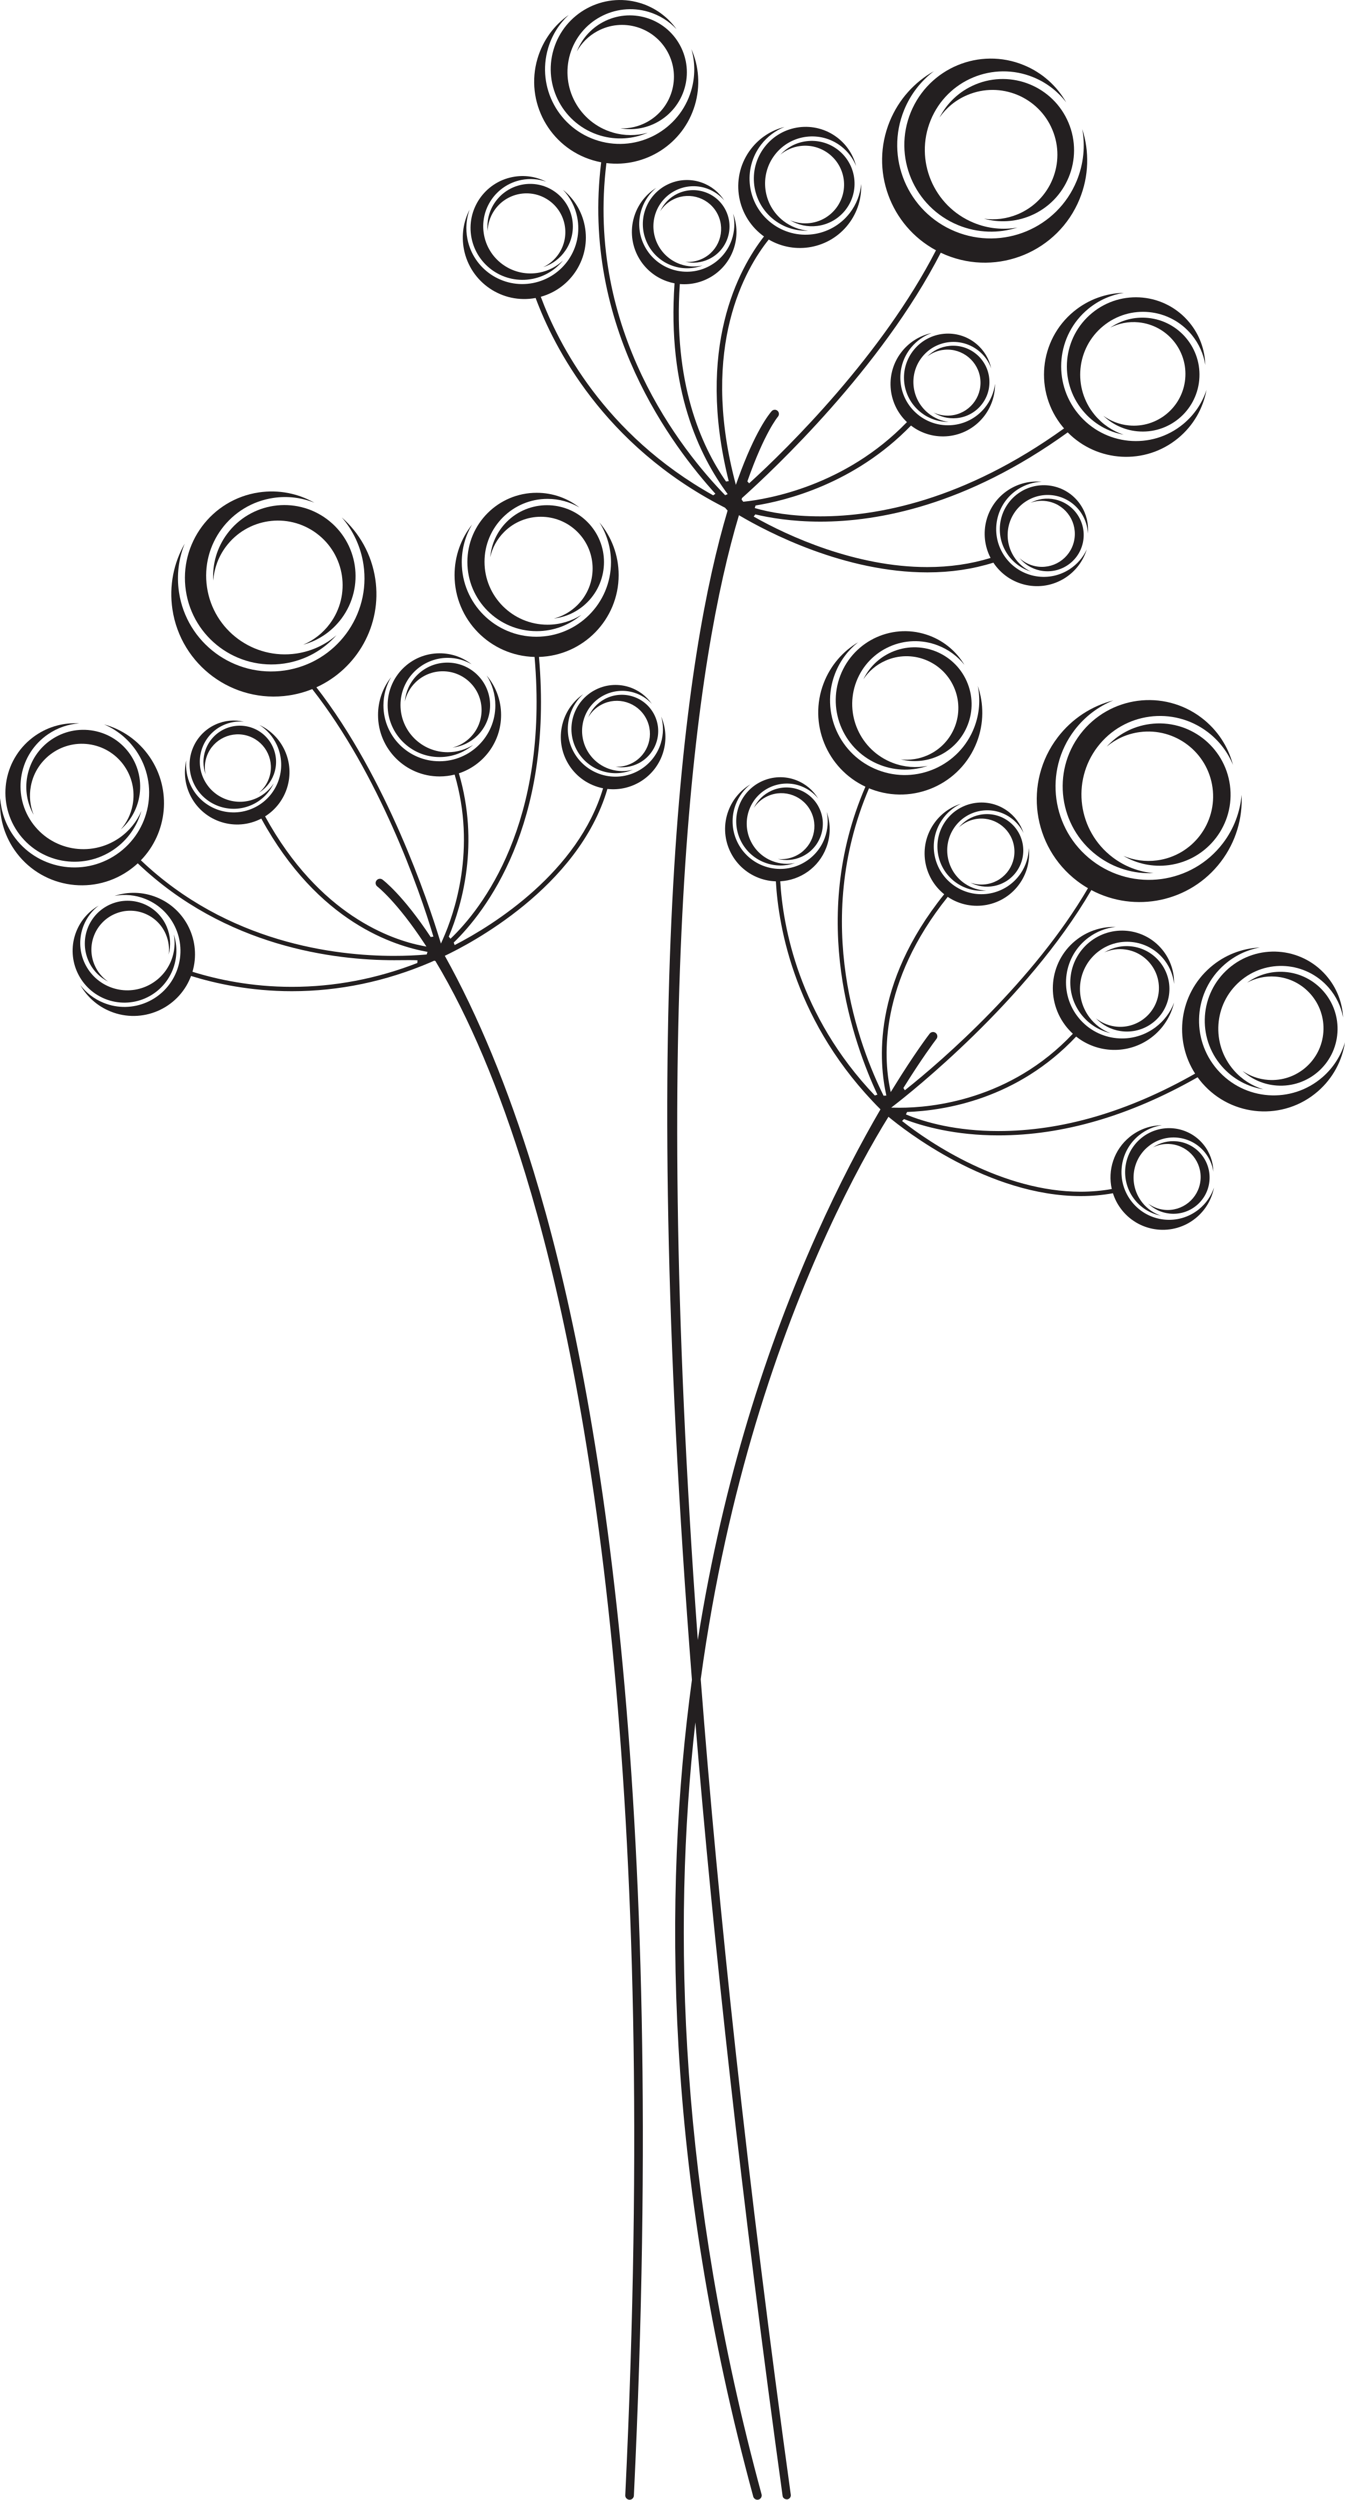 <?xml version="1.0" encoding="utf-8"?>
<!-- Generator: Adobe Illustrator 15.0.0, SVG Export Plug-In . SVG Version: 6.00 Build 0)  -->
<!DOCTYPE svg PUBLIC "-//W3C//DTD SVG 1.1//EN" "http://www.w3.org/Graphics/SVG/1.1/DTD/svg11.dtd">
<svg version="1.1" id="Vrstva_1" xmlns="http://www.w3.org/2000/svg" xmlns:xlink="http://www.w3.org/1999/xlink" x="0px" y="0px"
	 width="704.82px" height="1309.152px" viewBox="450.941 -47.602 704.82 1309.152"
	 enable-background="new 450.941 -47.602 704.82 1309.152" xml:space="preserve">
<g>
	<path fill="#231F20" stroke="#231F20" stroke-width="0.01" d="M594.183,213.166c-22.552,3.363-38.116,24.33-34.76,46.827
		c3.356,22.506,24.359,38.014,46.912,34.651c8.046-1.201,15.204-4.645,20.931-9.596c-6.83,7.727-16.329,13.189-27.339,14.831
		c-24.801,3.699-47.897-13.361-51.588-38.105c-3.689-24.74,13.424-47.797,38.225-51.495c10.456-1.56,20.605,0.569,29.127,5.408
		C609.097,213.031,601.728,212.041,594.183,213.166z"/>
	<path fill="#231F20" stroke="#231F20" stroke-width="0.01" d="M623.811,279.027c11.16-15.027,7.997-36.232-7.062-47.355
		c-15.061-11.123-36.311-7.953-47.471,7.08c-3.983,5.362-6.141,11.513-6.585,17.708c-0.526-8.45,1.815-17.125,7.262-24.466
		c12.272-16.533,35.646-20.019,52.208-7.786c16.56,12.232,20.037,35.546,7.767,52.083c-5.177,6.964-12.32,11.619-20.096,13.75
		C615.215,287.758,620.08,284.055,623.811,279.027z"/>
	<path fill="#231F20" stroke="#231F20" stroke-width="0.01" d="M737.868,213.659c-18.24,0-33.029,14.753-33.029,32.95
		c0,18.202,14.79,32.953,33.029,32.953c6.51,0,12.58-1.881,17.695-5.123c-6.317,5.307-14.477,8.509-23.383,8.509
		c-20.061,0-36.322-16.225-36.322-36.239c0-20.009,16.261-36.235,36.322-36.235c8.457,0,16.236,2.883,22.408,7.717
		C749.686,215.312,743.97,213.659,737.868,213.659z"/>
	<path fill="#231F20" stroke="#231F20" stroke-width="0.01" d="M753.539,269.271c10.603-10.575,10.603-27.727,0-38.305
		c-10.603-10.578-27.792-10.578-38.396,0c-3.784,3.773-6.217,8.385-7.301,13.234c0.582-6.748,3.458-13.334,8.633-18.501
		c11.662-11.633,30.567-11.633,42.227,0c11.662,11.632,11.662,30.489,0,42.126c-4.917,4.902-11.119,7.741-17.523,8.509
		C745.707,275.163,749.993,272.808,753.539,269.271z"/>
	<path fill="#231F20" stroke="#231F20" stroke-width="0.01" d="M942.355,290.386c-17.028-6.535-36.121,1.939-42.643,18.928
		c-6.521,16.994,2.002,36.063,19.032,42.599c6.077,2.331,12.417,2.75,18.354,1.558c-7.801,2.691-16.564,2.756-24.879-0.435
		c-18.729-7.187-28.098-28.16-20.927-46.846c7.169-18.682,28.164-28.002,46.893-20.815c7.896,3.03,14.126,8.508,18.155,15.232
		C952.796,296.162,948.052,292.572,942.355,290.386z"/>
	<path fill="#231F20" stroke="#231F20" stroke-width="0.01" d="M937.061,347.918c13.688-6.074,19.833-22.087,13.724-35.76
		c-6.107-13.675-22.156-19.834-35.846-13.757c-4.885,2.166-8.808,5.599-11.56,9.74c2.962-6.092,8.007-11.212,14.69-14.181
		c15.055-6.682,32.705,0.092,39.422,15.129c6.719,15.038-0.037,32.643-15.092,39.33c-6.347,2.814-13.154,3.241-19.408,1.666
		C927.637,350.612,932.484,349.95,937.061,347.918z"/>
	<path fill="#231F20" stroke="#231F20" stroke-width="0.01" d="M476.085,336.952c-15.049,10.308-18.912,30.838-8.629,45.85
		c10.288,15.018,30.823,18.828,45.872,8.52c5.371-3.679,9.314-8.66,11.704-14.226c-2.212,7.948-7.136,15.2-14.482,20.234
		c-16.551,11.336-39.135,7.142-50.445-9.37c-11.309-16.509-7.062-39.084,9.489-50.42c6.977-4.779,15.024-6.798,22.847-6.298
		C486.768,331.637,481.119,333.503,476.085,336.952z"/>
	<path fill="#231F20" stroke="#231F20" stroke-width="0.01" d="M520.44,373.974c2.771-14.715-6.922-28.866-21.646-31.599
		c-14.726-2.735-28.907,6.979-31.675,21.698c-0.992,5.25-0.391,10.429,1.455,15.044c-3.334-5.897-4.683-12.956-3.333-20.144
		c3.046-16.187,18.643-26.87,34.836-23.863c16.195,3.007,26.852,18.564,23.808,34.755c-1.287,6.821-4.799,12.668-9.647,16.923
		C517.308,383.261,519.514,378.896,520.44,373.974z"/>
	<path fill="#231F20" stroke="#231F20" stroke-width="0.01" d="M1147.208,469.639c-11.971-13.764-32.809-15.241-46.538-3.3
		c-13.735,11.947-15.159,32.785-3.188,46.548c4.271,4.912,9.675,8.258,15.477,9.991c-8.15-1.285-15.92-5.341-21.764-12.061
		c-13.165-15.138-11.596-38.054,3.507-51.188c15.098-13.131,38.012-11.509,51.176,3.628c5.551,6.381,8.481,14.143,8.886,21.971
		C1153.716,479.64,1151.212,474.243,1147.208,469.639z"/>
	<path fill="#231F20" stroke="#231F20" stroke-width="0.01" d="M1115.531,517.957c14.937,1.06,27.879-10.195,28.901-25.138
		c1.022-14.943-10.258-27.912-25.197-28.97c-5.33-0.382-10.404,0.811-14.777,3.176c5.474-3.99,12.332-6.144,19.626-5.628
		c16.433,1.165,28.838,15.43,27.712,31.863c-1.125,16.432-15.354,28.808-31.785,27.644c-6.926-0.493-13.137-3.309-17.922-7.636
		C1105.947,515.914,1110.536,517.602,1115.531,517.957z"/>
	<path fill="#231F20" stroke="#231F20" stroke-width="0.01" d="M1083.878,335.829c-18.133-13.825-44.016-10.368-57.806,7.72
		c-13.797,18.094-10.274,43.965,7.857,57.79c6.471,4.933,13.93,7.663,21.473,8.316c-10.304,0.489-20.84-2.514-29.692-9.263
		c-19.941-15.204-23.809-43.655-8.641-63.551c15.164-19.889,43.627-23.694,63.567-8.49c8.406,6.41,13.956,15.171,16.427,24.653
		C1094.372,346.426,1089.943,340.453,1083.878,335.829z"/>
	<path fill="#231F20" stroke="#231F20" stroke-width="0.01" d="M1057.308,402.983c18.555-2.476,31.553-19.525,29.03-38.075
		c-2.523-18.552-19.609-31.579-38.166-29.1c-6.622,0.882-12.535,3.623-17.288,7.622c5.692-6.269,13.543-10.634,22.604-11.849
		c20.41-2.726,39.201,11.602,41.975,32.004c2.775,20.401-11.516,39.146-31.928,41.875c-8.601,1.145-16.917-0.733-23.866-4.824
		C1045.057,402.905,1051.103,403.813,1057.308,402.983z"/>
	<path fill="#231F20" stroke="#231F20" stroke-width="0.01" d="M790.716-41.409c-17.484-5.192-35.862,4.74-41.043,22.183
		c-5.183,17.45,4.796,35.8,22.281,40.993c6.241,1.854,12.595,1.779,18.422,0.128c-7.567,3.29-16.303,4.035-24.837,1.499
		c-19.231-5.711-30.2-25.894-24.502-45.08c5.697-19.183,25.904-30.106,45.135-24.394c8.107,2.407,14.744,7.386,19.285,13.776
		C801.575-36.459,796.567-39.671,790.716-41.409z"/>
	<path fill="#231F20" stroke="#231F20" stroke-width="0.01" d="M789.906,16.361c13.175-7.117,18.059-23.56,10.906-36.717
		c-7.153-13.16-23.631-18.054-36.806-10.932c-4.704,2.537-8.347,6.266-10.768,10.608c2.479-6.304,7.11-11.8,13.544-15.278
		c14.49-7.832,32.612-2.45,40.479,12.021c7.867,14.47,2.498,32.548-11.993,40.382c-6.108,3.299-12.861,4.255-19.22,3.167
		C780.721,19.78,785.502,18.744,789.906,16.361z"/>
	<path fill="#231F20" stroke="#231F20" stroke-width="0.01" d="M992.49-7.124c-21.094-8.654-45.197,1.392-53.83,22.435
		c-8.635,21.05,1.471,45.125,22.565,53.778c7.528,3.089,15.44,3.793,22.894,2.47c-9.823,3.143-20.779,2.974-31.078-1.251
		c-23.199-9.518-34.309-35.996-24.814-59.142c9.495-23.142,35.998-34.189,59.197-24.672c9.78,4.012,17.409,11.036,22.254,19.554
		C1005.372,0.394,999.548-4.229,992.49-7.124z"/>
	<path fill="#231F20" stroke="#231F20" stroke-width="0.01" d="M984.23,64.622c17.279-7.201,25.416-27.035,18.172-44.297
		c-7.242-17.264-27.121-25.419-44.402-18.215c-6.166,2.566-11.167,6.746-14.723,11.841c3.873-7.529,10.326-13.782,18.762-17.3
		c19.006-7.923,40.868,1.046,48.834,20.032c7.967,18.986-0.979,40.792-19.986,48.718c-8.01,3.333-16.529,3.675-24.301,1.526
		C972.376,67.72,978.452,67.03,984.23,64.622z"/>
	<path fill="#231F20" stroke="#231F20" stroke-width="0.01" d="M1075.415,127.751c-11.598-14.081-32.389-16.117-46.433-4.549
		c-14.051,11.572-16.034,32.365-4.438,46.445c4.139,5.025,9.449,8.514,15.205,10.401c-8.115-1.501-15.772-5.765-21.435-12.639
		c-12.753-15.485-10.567-38.353,4.882-51.075c15.445-12.722,38.306-10.484,51.061,5c5.376,6.528,8.098,14.365,8.289,22.203
		C1081.652,137.923,1079.295,132.46,1075.415,127.751z"/>
	<path fill="#231F20" stroke="#231F20" stroke-width="0.01" d="M1042.451,175.2c14.905,1.461,28.144-9.442,29.567-24.351
		c1.425-14.909-9.504-28.178-24.41-29.637c-5.318-0.524-10.424,0.531-14.857,2.778c5.578-3.842,12.492-5.81,19.77-5.098
		c16.395,1.604,28.414,16.198,26.845,32.595c-1.565,16.396-16.12,28.383-32.517,26.781c-6.907-0.681-13.041-3.663-17.707-8.118
		C1032.925,172.9,1037.468,174.712,1042.451,175.2z"/>
	<path fill="#231F20" stroke="#231F20" stroke-width="0.01" d="M870.773,364.142c-10.867-4.136-23.023,1.301-27.148,12.143
		c-4.129,10.847,1.338,22.987,12.206,27.123c3.879,1.476,7.921,1.732,11.705,0.96c-4.968,1.731-10.556,1.788-15.861-0.231
		c-11.953-4.548-17.963-17.903-13.425-29.827c4.537-11.922,17.905-17.902,29.857-13.353c5.039,1.917,9.021,5.398,11.602,9.679
		C877.439,367.807,874.41,365.525,870.773,364.142z"/>
	<path fill="#231F20" stroke="#231F20" stroke-width="0.01" d="M867.501,400.829c8.715-3.897,12.604-14.116,8.686-22.823
		c-3.92-8.707-14.16-12.604-22.877-8.707c-3.111,1.39-5.605,3.587-7.352,6.231c1.877-3.889,5.084-7.163,9.339-9.066
		c9.586-4.287,20.851,0,25.16,9.575c4.31,9.574,0.034,20.81-9.553,25.099c-4.04,1.805-8.38,2.09-12.368,1.097
		C861.499,402.563,864.587,402.132,867.501,400.829z"/>
	<path fill="#231F20" stroke="#231F20" stroke-width="0.01" d="M980.104,380.363c-9.64-6.504-22.716-3.981-29.204,5.634
		c-6.49,9.62-3.936,22.689,5.704,29.192c3.44,2.322,7.318,3.491,11.179,3.602c-5.232,0.553-10.685-0.665-15.391-3.84
		c-10.602-7.154-13.41-21.526-6.272-32.103c7.135-10.573,21.514-13.349,32.114-6.196c4.469,3.015,7.553,7.313,9.09,12.068
		C985.759,385.45,983.329,382.539,980.104,380.363z"/>
	<path fill="#231F20" stroke="#231F20" stroke-width="0.01" d="M968.555,415.339c9.374-1.809,15.489-10.871,13.659-20.243
		c-1.832-9.371-10.916-15.5-20.291-13.691c-3.345,0.645-6.273,2.215-8.577,4.391c2.714-3.358,6.582-5.814,11.159-6.698
		c10.312-1.989,20.301,4.751,22.314,15.057c2.016,10.305-4.709,20.27-15.021,22.261c-4.347,0.838-8.636,0.126-12.294-1.751
		C962.315,415.66,965.42,415.943,968.555,415.339z"/>
	<path fill="#231F20" stroke="#231F20" stroke-width="0.01" d="M1061.437,455.608c-8.166-10.975-23.666-13.267-34.615-5.12
		c-10.951,8.151-13.203,23.653-5.035,34.628c2.914,3.916,6.764,6.726,11.004,8.353c-6.022-1.426-11.602-4.901-15.59-10.26
		c-8.981-12.069-6.5-29.119,5.541-38.079c12.039-8.96,29.082-6.441,38.065,5.629c3.786,5.089,5.536,11.06,5.391,16.937
		C1065.734,463.459,1064.169,459.28,1061.437,455.608z"/>
	<path fill="#231F20" stroke="#231F20" stroke-width="0.01" d="M1034.995,489.937c11.109,1.644,21.43-6.036,23.046-17.15
		c1.617-11.116-6.079-21.459-17.192-23.103c-3.964-0.587-7.828,0.013-11.232,1.533c4.322-2.671,9.573-3.89,14.998-3.089
		c12.221,1.807,20.686,13.182,18.908,25.406c-1.778,12.225-13.124,20.668-25.348,18.863c-5.15-0.764-9.634-3.225-12.965-6.733
		C1027.943,487.862,1031.279,489.388,1034.995,489.937z"/>
	<path fill="#231F20" stroke="#231F20" stroke-width="0.01" d="M494.79,437.034c-5.116,12.688,0.999,27.113,13.655,32.218
		c12.661,5.105,27.068-1.046,32.185-13.732c1.827-4.529,2.219-9.277,1.401-13.746c1.919,5.883,1.856,12.457-0.641,18.65
		c-5.627,13.956-21.474,20.715-35.395,15.101c-13.918-5.612-20.643-21.474-15.016-35.428c2.372-5.882,6.559-10.485,11.652-13.422
		C499.255,429.278,496.501,432.789,494.79,437.034z"/>
	<path fill="#231F20" stroke="#231F20" stroke-width="0.01" d="M537.866,441.733c-4.38-10.342-16.312-15.153-26.642-10.744
		c-10.333,4.408-15.153,16.366-10.77,26.706c1.563,3.691,4.087,6.677,7.159,8.791c-4.531-2.297-8.307-6.146-10.448-11.195
		c-4.821-11.375,0.481-24.523,11.843-29.372c11.362-4.848,24.48,0.442,29.303,11.816c2.028,4.795,2.264,9.904,1.003,14.576
		C539.768,448.832,539.332,445.19,537.866,441.733z"/>
	<path fill="#231F20" stroke="#231F20" stroke-width="0.01" d="M1082.329,555.935c-7.306-9.047-20.547-10.473-29.571-3.184
		c-9.029,7.292-10.419,20.536-3.112,29.581c2.606,3.229,5.971,5.486,9.627,6.725c-5.162-1.008-10.019-3.772-13.585-8.19
		c-8.035-9.949-6.502-24.511,3.423-32.529c9.924-8.015,24.484-6.448,32.521,3.501c3.388,4.194,5.073,9.207,5.148,14.204
		C1086.243,562.457,1084.774,558.961,1082.329,555.935z"/>
	<path fill="#231F20" stroke="#231F20" stroke-width="0.01" d="M1061.027,585.98c9.492,1.024,17.998-5.846,18.996-15.342
		c1-9.497-5.885-18.02-15.379-19.042c-3.387-0.368-6.648,0.274-9.488,1.68c3.58-2.415,7.999-3.627,12.634-3.13
		c10.44,1.124,18.013,10.501,16.914,20.943c-1.099,10.442-10.45,17.997-20.892,16.873c-4.4-0.475-8.293-2.414-11.24-5.281
		C1054.967,584.458,1057.853,585.641,1061.027,585.98z"/>
	<path fill="#231F20" stroke="#231F20" stroke-width="0.01" d="M891.706,29.003c-10.835-8.354-26.376-6.364-34.708,4.443
		c-8.337,10.813-6.308,26.346,4.527,34.699c3.866,2.981,8.333,4.643,12.856,5.06c-6.184,0.26-12.496-1.576-17.785-5.655
		c-11.915-9.187-14.145-26.27-4.979-38.156c9.163-11.885,26.253-14.076,38.168-4.888c5.022,3.873,8.324,9.146,9.775,14.845
		C897.968,35.396,895.33,31.797,891.706,29.003z"/>
	<path fill="#231F20" stroke="#231F20" stroke-width="0.01" d="M875.546,69.209c11.141-1.425,18.996-11.612,17.543-22.75
		c-1.455-11.14-11.664-19.011-22.807-17.584c-3.977,0.507-7.531,2.133-10.396,4.516c3.436-3.741,8.16-6.335,13.6-7.035
		c12.256-1.569,23.483,7.088,25.081,19.338c1.599,12.25-7.036,23.449-19.292,25.022c-5.164,0.658-10.148-0.495-14.303-2.973
		C868.195,69.122,871.822,69.687,875.546,69.209z"/>
	<path fill="#231F20" stroke="#231F20" stroke-width="0.01" d="M567.887,332.21c-10.555,4.878-15.169,17.37-10.303,27.9
		c4.868,10.535,17.371,15.115,27.926,10.238c3.768-1.742,6.777-4.453,8.871-7.696c-2.237,4.76-6.102,8.796-11.255,11.177
		c-11.61,5.364-25.358,0.323-30.711-11.258c-5.351-11.581-0.28-25.317,11.33-30.683c4.894-2.261,10.167-2.674,15.031-1.527
		C575.168,330.007,571.419,330.578,567.887,332.21z"/>
	<path fill="#231F20" stroke="#231F20" stroke-width="0.01" d="M591.827,360.201c3.309-8.955-1.278-18.881-10.243-22.166
		c-8.965-3.287-18.913,1.311-22.219,10.268c-1.183,3.195-1.356,6.513-0.686,9.611c-1.469-4.061-1.567-8.641,0.048-13.016
		c3.638-9.85,14.577-14.906,24.437-11.292c9.858,3.613,14.901,14.525,11.265,24.378c-1.534,4.151-4.364,7.451-7.866,9.609
		C588.87,365.705,590.722,363.196,591.827,360.201z"/>
	<path fill="#231F20" stroke="#231F20" stroke-width="0.01" d="M685.586,296.921c-13.68,0-24.772,11.066-24.772,24.714
		c0,13.65,11.092,24.712,24.772,24.712c4.883,0,9.434-1.41,13.271-3.842c-4.738,3.981-10.858,6.383-17.537,6.383
		c-15.046,0-27.241-12.169-27.241-27.178c0-15.008,12.195-27.176,27.241-27.176c6.343,0,12.177,2.16,16.806,5.786
		C694.449,298.161,690.163,296.921,685.586,296.921z"/>
	<path fill="#231F20" stroke="#231F20" stroke-width="0.01" d="M697.34,338.629c7.951-7.932,7.951-20.794,0-28.727
		c-7.953-7.934-20.845-7.934-28.798,0c-2.838,2.829-4.662,6.287-5.475,9.925c0.435-5.062,2.593-10.001,6.474-13.875
		c8.746-8.727,22.925-8.727,31.669,0c8.746,8.725,8.746,22.866,0,31.595c-3.687,3.673-8.338,5.803-13.142,6.38
		C691.465,343.048,694.68,341.282,697.34,338.629z"/>
	<path fill="#231F20" stroke="#231F20" stroke-width="0.01" d="M797.443,327.7c1.218,4.401,1.239,9.189-0.195,13.874
		c-4.021,13.13-17.949,20.509-31.113,16.479c-13.164-4.03-20.574-17.942-16.553-31.074c1.345-4.394,3.799-8.141,6.962-11.032
		c-4.856,3.37-8.656,8.333-10.521,14.421c-4.421,14.439,3.729,29.739,18.203,34.171c0.912,0.278,1.825,0.507,2.739,0.688
		c-13.053,43.787-57.221,71.595-77.771,82.121l-0.489-1.333c16.206-15.687,52.356-61.244,44.675-149.578
		c23.171-0.66,41.753-19.589,41.753-42.861c0-10.521-3.796-20.151-10.096-27.615c3.849,6.042,6.08,13.209,6.08,20.897
		c0,21.541-17.504,39.006-39.1,39.006c-21.595,0-39.098-17.466-39.098-39.006c0-7.209,1.961-13.956,5.376-19.746
		c-5.737,7.287-9.156,16.474-9.156,26.464c0,23.332,18.676,42.298,41.926,42.865c7.634,87-27.665,132.01-44.045,147.574
		l-0.914-1.074c7.057-16.855,16.126-48.799,5.301-85.539c12.851-4.236,22.126-16.306,22.126-30.544c0-7.89-2.846-15.113-7.57-20.711
		c2.885,4.531,4.558,9.908,4.558,15.673c0,16.155-13.127,29.254-29.324,29.254c-16.195,0-29.323-13.099-29.323-29.254
		c0-5.406,1.471-10.466,4.033-14.809c-4.302,5.463-6.867,12.355-6.867,19.847c0,17.766,14.437,32.17,32.246,32.17
		c2.726,0,5.372-0.341,7.899-0.976c11.458,39.032-0.1,72.63-6.184,86.255l-1,2.249l-0.723-2.349
		c-5.88-19.222-27.611-84.44-64.535-131.863c21.263-9.674,34.478-32.5,30.868-56.702c-1.939-13.007-8.407-24.213-17.57-32.279
		c5.871,6.76,9.949,15.214,11.367,24.715c3.972,26.631-14.447,51.451-41.148,55.433c-26.696,3.981-51.556-14.385-55.527-41.016
		c-1.329-8.913-0.15-17.612,3.007-25.402c-5.75,10.064-8.285,22.055-6.442,34.404c4.367,29.287,31.708,49.482,61.065,45.104
		c4.278-0.638,8.356-1.775,12.2-3.322c34.98,44.668,56.15,104.898,63.495,129.625l-1.408,0.228
		c-14.639-22.081-24.837-29.762-25.263-30.075c-0.401-0.298-0.869-0.452-1.353-0.452c-0.718,0-1.377,0.33-1.811,0.919
		c-0.362,0.474-0.513,1.063-0.425,1.669c0.083,0.584,0.402,1.126,0.894,1.488c0.098,0.08,10.155,7.84,24.502,29.618l1.206,1.834
		l-2.149-0.419c-15.942-3.107-53.969-15.861-82.385-67.773c11.47-7.23,16.085-21.991,10.26-34.599
		c-2.814-6.088-7.584-10.647-13.226-13.283c3.842,2.469,7.05,6.021,9.105,10.469c5.76,12.466,0.303,27.253-12.197,33.028
		c-12.495,5.775-27.294,0.349-33.055-12.117c-1.928-4.172-2.597-8.6-2.169-12.864c-1.371,5.75-0.894,11.981,1.777,17.762
		c6.335,13.708,22.611,19.674,36.352,13.325c0.393-0.182,0.777-0.374,1.158-0.571c29.827,54.598,69.959,66.719,87.104,69.812
		l-0.455,1.366c-5.422,0.478-11.187,0.722-17.143,0.722c-30.79,0-87.111-6.792-132.611-50.058
		c13.942-14.371,16.345-36.996,4.62-54.112c-5.945-8.681-14.519-14.481-23.933-17.078c6.588,2.81,12.48,7.463,16.824,13.804
		c12.172,17.772,7.603,42.072-10.214,54.276c-17.816,12.204-42.126,7.687-54.299-10.085c-4.073-5.946-6.269-12.62-6.722-19.327
		c-0.616,9.252,1.754,18.765,7.4,27.007c13.387,19.542,40.121,24.507,59.711,11.089c1.779-1.22,3.436-2.551,4.971-3.975
		c46.078,43.857,103.157,50.739,134.358,50.739c2.726,0,5.275-0.048,7.734-0.048c1.528,0,3.024,0.016,4.504,0.08l-0.087,1.419
		c-21.334,8.292-43.471,12.492-65.799,12.492c-21.064,0-38.94-3.821-52.035-7.891c4.678-15.754-3.279-32.761-18.791-39.016
		c-7.318-2.951-15.082-3.012-22.04-0.723c5.282-0.983,10.894-0.524,16.24,1.632c14.983,6.042,22.222,23.116,16.164,38.137
		c-6.057,15.02-23.114,22.297-38.098,16.254c-5.013-2.022-9.156-5.278-12.226-9.277c3.458,6.033,8.89,10.99,15.839,13.791
		c16.477,6.644,35.234-1.358,41.894-17.875c0.099-0.243,0.183-0.488,0.275-0.732c12.662,3.933,30.98,7.986,52.812,7.986
		c24.736,0,49.167-5.083,72.611-15.103l2.028-0.903l0.587,0.181l0.216,0.351c17.485,29.162,33.283,66.584,46.955,111.239
		c33.744,110.154,70.215,319.622,52.333,691.917c-0.064,1.212,0.855,2.212,2.131,2.36h0.128c1.201,0,2.189-0.945,2.259-2.157
		c17.897-372.891-18.685-582.934-52.519-693.453c-13.501-44.089-29.231-81.887-46.555-112.979
		c12.429-5.868,69.984-35.524,85.204-87.383c12.842,1.436,25.284-6.38,29.195-19.155C800.406,340.005,799.889,333.426,797.443,327.7
		z"/>
	<path fill="#231F20" stroke="#231F20" stroke-width="0.01" d="M783.176,315.131c-11.119-3.404-22.887,2.83-26.283,13.92
		c-3.397,11.096,2.865,22.847,13.983,26.251c3.97,1.216,8.02,1.201,11.744,0.18c-4.842,2.057-10.413,2.486-15.842,0.824
		c-12.229-3.745-19.113-16.67-15.377-28.869c3.734-12.198,16.675-19.054,28.903-15.31c5.155,1.579,9.359,4.788,12.219,8.887
		C790.072,318.344,786.896,316.27,783.176,315.131z"/>
	<path fill="#231F20" stroke="#231F20" stroke-width="0.01" d="M782.35,351.954c8.437-4.468,11.638-14.922,7.148-23.349
		c-4.488-8.427-14.967-11.635-23.405-7.166c-3.011,1.593-5.354,3.95-6.921,6.705c1.614-4.005,4.597-7.484,8.717-9.667
		c9.279-4.915,20.803-1.386,25.739,7.881c4.938,9.268,1.418,20.762-7.863,25.679c-3.91,2.069-8.221,2.643-12.268,1.916
		C776.476,354.084,779.529,353.447,782.35,351.954z"/>
	<path fill="#231F20" stroke="#231F20" stroke-width="0.01" d="M964.013,136.31c-8.96-7.414-22.219-6.177-29.614,2.76
		c-7.397,8.941-6.129,22.195,2.83,29.608c3.198,2.646,6.942,4.189,10.773,4.676c-5.26,0.041-10.569-1.704-14.942-5.323
		c-9.854-8.153-11.246-22.73-3.112-32.561c8.132-9.829,22.714-11.188,32.566-3.036c4.153,3.437,6.804,8.014,7.87,12.897
		C969.146,141.924,967.01,138.79,964.013,136.31z"/>
	<path fill="#231F20" stroke="#231F20" stroke-width="0.01" d="M949.11,169.992c9.505-0.885,16.476-9.309,15.567-18.813
		c-0.91-9.505-9.353-16.49-18.859-15.605c-3.393,0.315-6.461,1.593-8.965,3.535c3.028-3.079,7.118-5.146,11.759-5.58
		c10.456-0.974,19.741,6.709,20.741,17.162s-6.665,19.714-17.121,20.691c-4.406,0.408-8.606-0.717-12.064-2.943
		C942.868,169.703,945.929,170.288,949.11,169.992z"/>
	<path fill="#231F20" stroke="#231F20" stroke-width="0.01" d="M821.41,51.135c-10.96-3.881-22.987,1.837-26.86,12.773
		c-3.874,10.939,1.875,22.949,12.837,26.831c3.911,1.385,7.96,1.546,11.724,0.686c-4.926,1.846-10.511,2.033-15.863,0.138
		c-12.054-4.269-18.374-17.479-14.116-29.507c4.259-12.024,17.482-18.314,29.539-14.045c5.082,1.799,9.143,5.187,11.823,9.406
		C828.161,54.643,825.078,52.434,821.41,51.135z"/>
	<path fill="#231F20" stroke="#231F20" stroke-width="0.01" d="M818.993,87.889c8.623-4.099,12.272-14.406,8.152-23.019
		c-4.121-8.613-14.451-12.271-23.073-8.17c-3.078,1.461-5.521,3.716-7.204,6.399c1.785-3.932,4.916-7.277,9.125-9.281
		c9.484-4.509,20.844-0.486,25.375,8.985c4.533,9.472,0.521,20.804-8.964,25.314c-3.997,1.9-8.328,2.287-12.341,1.386
		C813.034,89.764,816.111,89.26,818.993,87.889z"/>
	<path fill="#231F20" stroke="#231F20" stroke-width="0.01" d="M724.204,46.63c-13.427,2.616-22.198,15.598-19.587,28.994
		c2.611,13.401,15.613,22.136,29.042,19.52c4.792-0.935,8.989-3.189,12.291-6.31c-3.89,4.813-9.437,8.341-15.993,9.619
		c-14.767,2.878-29.065-6.734-31.936-21.467c-2.871-14.73,6.773-29.007,21.54-31.885c6.227-1.213,12.368-0.207,17.602,2.465
		C733.141,46.151,728.698,45.755,724.204,46.63z"/>
	<path fill="#231F20" stroke="#231F20" stroke-width="0.01" d="M743.718,85.32c6.288-9.306,3.827-21.933-5.494-28.197
		c-9.323-6.266-21.977-3.802-28.266,5.507c-2.245,3.319-3.373,7.064-3.477,10.791c-0.54-5.052,0.632-10.313,3.702-14.859
		c6.915-10.236,20.833-12.948,31.084-6.057c10.252,6.891,12.958,20.772,6.043,31.011c-2.916,4.313-7.075,7.293-11.679,8.777
		C738.797,90.781,741.616,88.433,743.718,85.32z"/>
	<path fill="#231F20" stroke="#231F20" stroke-width="0.01" d="M1143.978,516.512c-16.254,14.136-40.919,12.39-55.091-3.904
		c-14.171-16.295-12.479-40.964,3.774-55.1c5.439-4.731,11.814-7.678,18.426-8.9c-9.262,0.452-18.438,3.901-25.977,10.457
		c-16.281,14.161-19.268,37.928-7.895,55.592c-35.114,19.962-69.753,30.084-103.065,30.084c-21.938,0-38.306-4.464-48.47-8.702
		l0.592-1.282c20.145-0.734,57.949-6.934,88.609-39.497c11.162,8.869,27.273,9.534,39.225,0.641
		c6.33-4.712,10.424-11.308,12.096-18.438c-1.914,5.022-5.229,9.574-9.852,13.015c-12.962,9.646-31.309,6.933-40.977-6.061
		c-9.67-12.993-6.998-31.344,5.963-40.989c4.337-3.228,9.273-5.068,14.287-5.606c-6.953-0.189-14.012,1.867-20.022,6.34
		c-14.253,10.606-17.188,30.787-6.556,45.075c1.243,1.671,2.621,3.181,4.102,4.539c-32.875,34.893-74.213,38.76-90.766,38.76
		l-4.434-0.058l2.083-1.611c7.07-5.459,68.917-54.136,102.804-112.325c22.82,12.143,51.687,6.383,67.832-14.792
		c7.973-10.459,11.5-22.907,10.895-35.103c-0.753,8.923-3.971,17.741-9.795,25.381c-16.326,21.413-46.963,25.506-68.43,9.14
		c-21.465-16.366-25.627-46.992-9.302-68.405c5.464-7.167,12.525-12.386,20.31-15.553c-11.225,2.895-21.588,9.435-29.158,19.365
		c-17.953,23.548-13.373,57.225,10.231,75.221c1.826,1.392,3.718,2.632,5.651,3.757c-28.211,48.267-75.895,89.956-95.956,105.83
		l-0.771-1.186c9.441-15.166,16.063-24.038,17.303-25.669c0.382-0.478,0.553-1.063,0.473-1.653c-0.064-0.6-0.373-1.143-0.855-1.526
		c-0.398-0.313-0.883-0.472-1.389-0.472c-0.701,0-1.344,0.308-1.77,0.855c-0.074,0.096-7.719,9.989-19.168,28.625l-1.232,1.994
		l-0.457-2.296c-3.18-15.763-5.783-54.915,30.335-99.952c12.546,8.438,29.542,5.149,37.98-7.357
		c3.752-5.56,5.18-12.002,4.513-18.193c-0.121,4.565-1.499,9.149-4.239,13.21c-7.681,11.383-23.159,14.372-34.571,6.671
		c-11.412-7.7-14.433-23.172-6.753-34.555c2.571-3.81,6.013-6.674,9.882-8.517c-5.629,1.804-10.713,5.439-14.275,10.72
		c-8.02,11.885-5.42,27.818,5.604,36.646c-38.239,47.544-34.07,88.521-30.314,105.43l-1.436,0.096
		c-12.576-25.292-37.736-90.366-7.635-161.021c0.332,0.137,0.658,0.282,0.996,0.411c22.172,8.508,47.023-2.524,55.512-24.64
		c3.768-9.823,3.676-20.172,0.47-29.398c1.427,7.021,0.94,14.514-1.813,21.688c-7.718,20.111-30.317,30.145-50.479,22.407
		c-20.16-7.736-30.244-30.314-22.525-50.425c2.582-6.731,6.829-12.325,12.094-16.506c-7.967,4.747-14.451,12.097-18.03,21.424
		c-8.109,21.13,1.662,44.726,21.884,54.207c-30.23,69.781-5.809,135.274,6.274,161.274l-1.345,0.457
		c-40.082-42.045-48.197-88.905-49.564-112.192c10.482-0.564,20.149-7.143,24.115-17.565c2.387-6.268,2.308-12.865,0.248-18.742
		c0.923,4.472,0.625,9.25-1.117,13.829c-4.885,12.834-19.273,19.272-32.141,14.375c-12.865-4.896-19.334-19.271-14.449-32.105
		c1.635-4.295,4.33-7.87,7.68-10.545c-5.069,3.04-9.191,7.738-11.457,13.69c-5.371,14.113,1.744,29.922,15.893,35.306
		c2.939,1.12,5.949,1.692,8.926,1.784c1.411,24.531,10.164,74.796,54.822,119.411c-19.455,33.377-47.329,88.743-69.635,162.993
		c-9.855,32.81-19.159,71.277-26.092,114.933c-25.546-350.339-0.533-515.266,21.564-589.085
		c15.222,9.004,55.303,29.948,98.779,29.948c12.236,0,23.789-1.712,34.548-5.093c8.259,12.486,25.014,16.07,37.616,7.975
		c5.643-3.627,9.498-8.981,11.33-14.933c-1.915,4.147-4.99,7.813-9.112,10.462c-11.554,7.423-26.952,4.055-34.395-7.528
		c-7.442-11.582-4.106-26.989,7.445-34.412c3.866-2.483,8.16-3.756,12.442-3.92c-5.884-0.567-11.99,0.766-17.348,4.208
		c-11.996,7.709-15.928,23.243-9.439,35.674c-10.336,3.178-21.43,4.787-33.162,4.787c-37.55,0-72.994-16.223-90.988-26.456
		l0.867-1.143c7.233,1.739,19.035,3.806,34.09,3.806c30.078,0,76.32-8.342,129.614-46.743c15.452,15.684,40.561,17.274,57.837,3.044
		c8.123-6.689,13.144-15.741,14.9-25.349c-2.217,6.812-6.334,13.091-12.266,17.977c-16.628,13.695-41.237,11.287-54.966-5.383
		c-13.729-16.669-11.376-41.283,5.253-54.978c5.563-4.583,12.018-7.357,18.658-8.402c-9.271,0.205-18.536,3.404-26.248,9.756
		c-18.285,15.059-20.871,42.127-5.775,60.457c0.224,0.271,0.457,0.528,0.686,0.792c-52.58,37.813-98.106,46.06-127.71,46.06
		c-15.087,0-26.823-2.115-34.365-4.353l0.425-1.339c15.791-2.496,51.912-11.375,81.441-41.861
		c11.643,8.954,28.353,7.169,37.768-4.21c4.275-5.167,6.325-11.438,6.266-17.664c-0.566,4.531-2.385,8.959-5.508,12.733
		c-8.756,10.581-24.449,12.044-35.057,3.268c-10.605-8.776-12.105-24.468-3.351-35.047c2.929-3.541,6.634-6.058,10.665-7.513
		c-5.777,1.247-11.192,4.369-15.252,9.275c-9.243,11.171-8.086,27.521,2.346,37.35c-32.414,33.498-72.798,40.361-85.768,41.708
		l-0.887-1.159l0.223-0.781l0.097-0.085c16.831-15.085,73.048-68.057,104.055-128.394c0.868,0.412,1.751,0.804,2.65,1.173
		c27.465,11.268,58.839-1.811,70.076-29.205c4.991-12.167,5.171-25.104,1.427-36.725c1.585,8.813,0.762,18.163-2.884,27.05
		c-10.22,24.912-38.748,36.805-63.723,26.56c-24.973-10.245-36.931-38.747-26.712-63.658c3.42-8.335,8.889-15.207,15.586-20.283
		c-10.089,5.704-18.404,14.706-23.144,26.259c-10.509,25.618,0.313,54.687,24.218,67.562
		c-27.994,54.45-77.123,103.215-97.898,122.043l-0.936-1.021c8.957-25.563,15.941-33.789,15.989-33.845
		c0.798-0.935,0.718-2.328-0.176-3.112c-0.393-0.361-0.907-0.558-1.446-0.558c-0.6,0-1.195,0.26-1.598,0.693
		c-1.383,1.558-8.751,10.589-17.787,35.812l-1.016,2.838l-0.749-2.918c-17.8-69.674,5.661-110.243,17.984-125.564
		c13.8,8.104,31.771,4.9,41.773-8.074c4.817-6.248,6.976-13.707,6.651-21.025c-0.48,5.352-2.439,10.632-5.959,15.197
		c-9.865,12.794-28.26,15.152-41.087,5.263c-12.826-9.89-15.224-28.28-5.36-41.073c3.303-4.282,7.557-7.391,12.236-9.266
		c-6.743,1.701-12.982,5.591-17.558,11.524c-10.848,14.07-8.208,34.291,5.896,45.165c0.301,0.232,0.607,0.449,0.914,0.668
		c-13.257,17.012-35.895,58.321-18.479,128.143l-1.394,0.217c-13.187-18.88-27.779-51.969-24.225-103.428
		c12.122,1.034,23.874-6.132,28.115-18.107c2.238-6.324,2.007-12.917-0.19-18.744c1.027,4.449,0.842,9.232-0.793,13.851
		c-4.584,12.944-18.818,19.715-31.797,15.12c-12.977-4.594-19.779-18.815-15.195-31.76c1.534-4.332,4.149-7.968,7.434-10.721
		c-4.998,3.158-9.008,7.951-11.134,13.955c-5.041,14.235,2.441,29.873,16.71,34.925c1.349,0.478,2.71,0.842,4.073,1.102
		c-3.874,55.345,12.861,90.166,27.859,110.395l-1.329,0.574c-22.575-23.228-73.108-86.082-62.216-173.941
		c20.447,2.502,40.297-9.985,46.343-30.342c2.996-10.086,2.101-20.398-1.813-29.347c1.969,6.889,2.064,14.395-0.124,21.763
		c-6.133,20.65-27.883,32.409-48.587,26.26c-20.698-6.147-32.505-27.873-26.373-48.523c2.052-6.911,5.854-12.818,10.776-17.397
		c-7.573,5.352-13.468,13.184-16.312,22.761c-6.745,22.708,6.241,46.598,29.004,53.359c1.442,0.428,2.889,0.776,4.336,1.049
		c-10.711,86.319,38.038,149.542,59.857,173.593l-1.148,0.83c-57.124-31.893-81.275-79.608-90.353-103.993
		c16.068-4.449,26.26-20.551,23.025-37.151c-1.509-7.746-5.685-14.29-11.393-18.881c3.701,3.896,6.37,8.854,7.474,14.511
		c3.09,15.858-7.291,31.226-23.188,34.324c-15.896,3.097-31.288-7.249-34.378-23.106c-1.033-5.307-0.558-10.555,1.126-15.307
		c-3.176,6.186-4.378,13.44-2.944,20.794c3.382,17.359,20.169,28.705,37.566,25.448c9.553,25.682,35.556,76.98,98.116,109.255
		l1.152,0.595l1.336,1.489c-22.123,74.019-47.61,243.348-18.697,612.354c-15.327,112.926-14.089,257.779,32.129,427.72
		c0.256,0.957,1.121,1.638,2.164,1.68l0.611-0.085c1.195-0.319,1.912-1.572,1.582-2.785
		c-43.119-158.588-46.924-295.205-34.691-404.246c9.502,115.201,24.189,249.226,45.717,405.086c0.128,1.074,1.068,1.818,2.334,1.829
		l0.133,0.021l-0.016-0.021c1.189-0.171,2.004-1.255,1.844-2.436c-22.9-165.86-37.956-307.023-47.199-427.084
		c7.051-51.561,17.561-96.397,28.791-133.842c23.715-79.033,53.342-134.542,69.592-160.716
		c8.336,6.932,52.365,41.538,100.774,41.538c5.743,0,11.372-0.511,16.856-1.489c1.004,3.166,2.596,6.204,4.81,8.946
		c9.513,11.777,26.748,13.632,38.497,4.144c5.218-4.214,8.474-9.955,9.652-16.068c-1.457,4.33-4.118,8.307-7.93,11.384
		c-10.684,8.629-26.357,6.943-35.006-3.767c-8.65-10.71-6.999-26.388,3.684-35.015c3.575-2.887,7.706-4.616,11.947-5.242
		c-5.913,0.072-11.838,2.057-16.794,6.058c-8.38,6.768-11.7,17.48-9.466,27.34c-5.298,0.934-10.736,1.421-16.281,1.421
		c-40.984,0-79.033-25.488-93.615-37.044l1.016-0.999c10.142,3.901,26.971,8.537,49.563,8.537c33.75,0,68.801-10.239,104.295-30.442
		c0.761,1.054,1.567,2.086,2.438,3.086c15.585,17.919,42.708,19.841,60.582,4.296c7.939-6.904,12.715-16.088,14.213-25.74
		C1153.722,505.081,1149.777,511.468,1143.978,516.512z"/>
	<path fill="#231F20" stroke="#231F20" stroke-width="0.01" d="M1017.675,221.303c-6.287-9.784-19.296-12.632-29.055-6.361
		c-9.763,6.274-12.577,19.288-6.29,29.072c2.243,3.491,5.344,6.098,8.845,7.726c-5.025-1.56-9.553-4.833-12.621-9.61
		c-6.914-10.759-3.816-25.071,6.918-31.969c10.732-6.896,25.037-3.765,31.951,6.995c2.914,4.535,4.049,9.701,3.584,14.675
		C1020.862,228.209,1019.779,224.575,1017.675,221.303z"/>
	<path fill="#231F20" stroke="#231F20" stroke-width="0.01" d="M993.25,248.871c9.325,2.043,18.524-3.867,20.543-13.2
		c2.019-9.333-3.904-18.55-13.231-20.593c-3.328-0.729-6.639-0.443-9.613,0.646c3.818-2.014,8.344-2.742,12.896-1.746
		c10.26,2.245,16.773,12.385,14.553,22.646c-2.221,10.263-12.333,16.763-22.594,14.518c-4.323-0.948-7.982-3.295-10.602-6.464
		C987.39,246.701,990.131,248.188,993.25,248.871z"/>
</g>
</svg>
